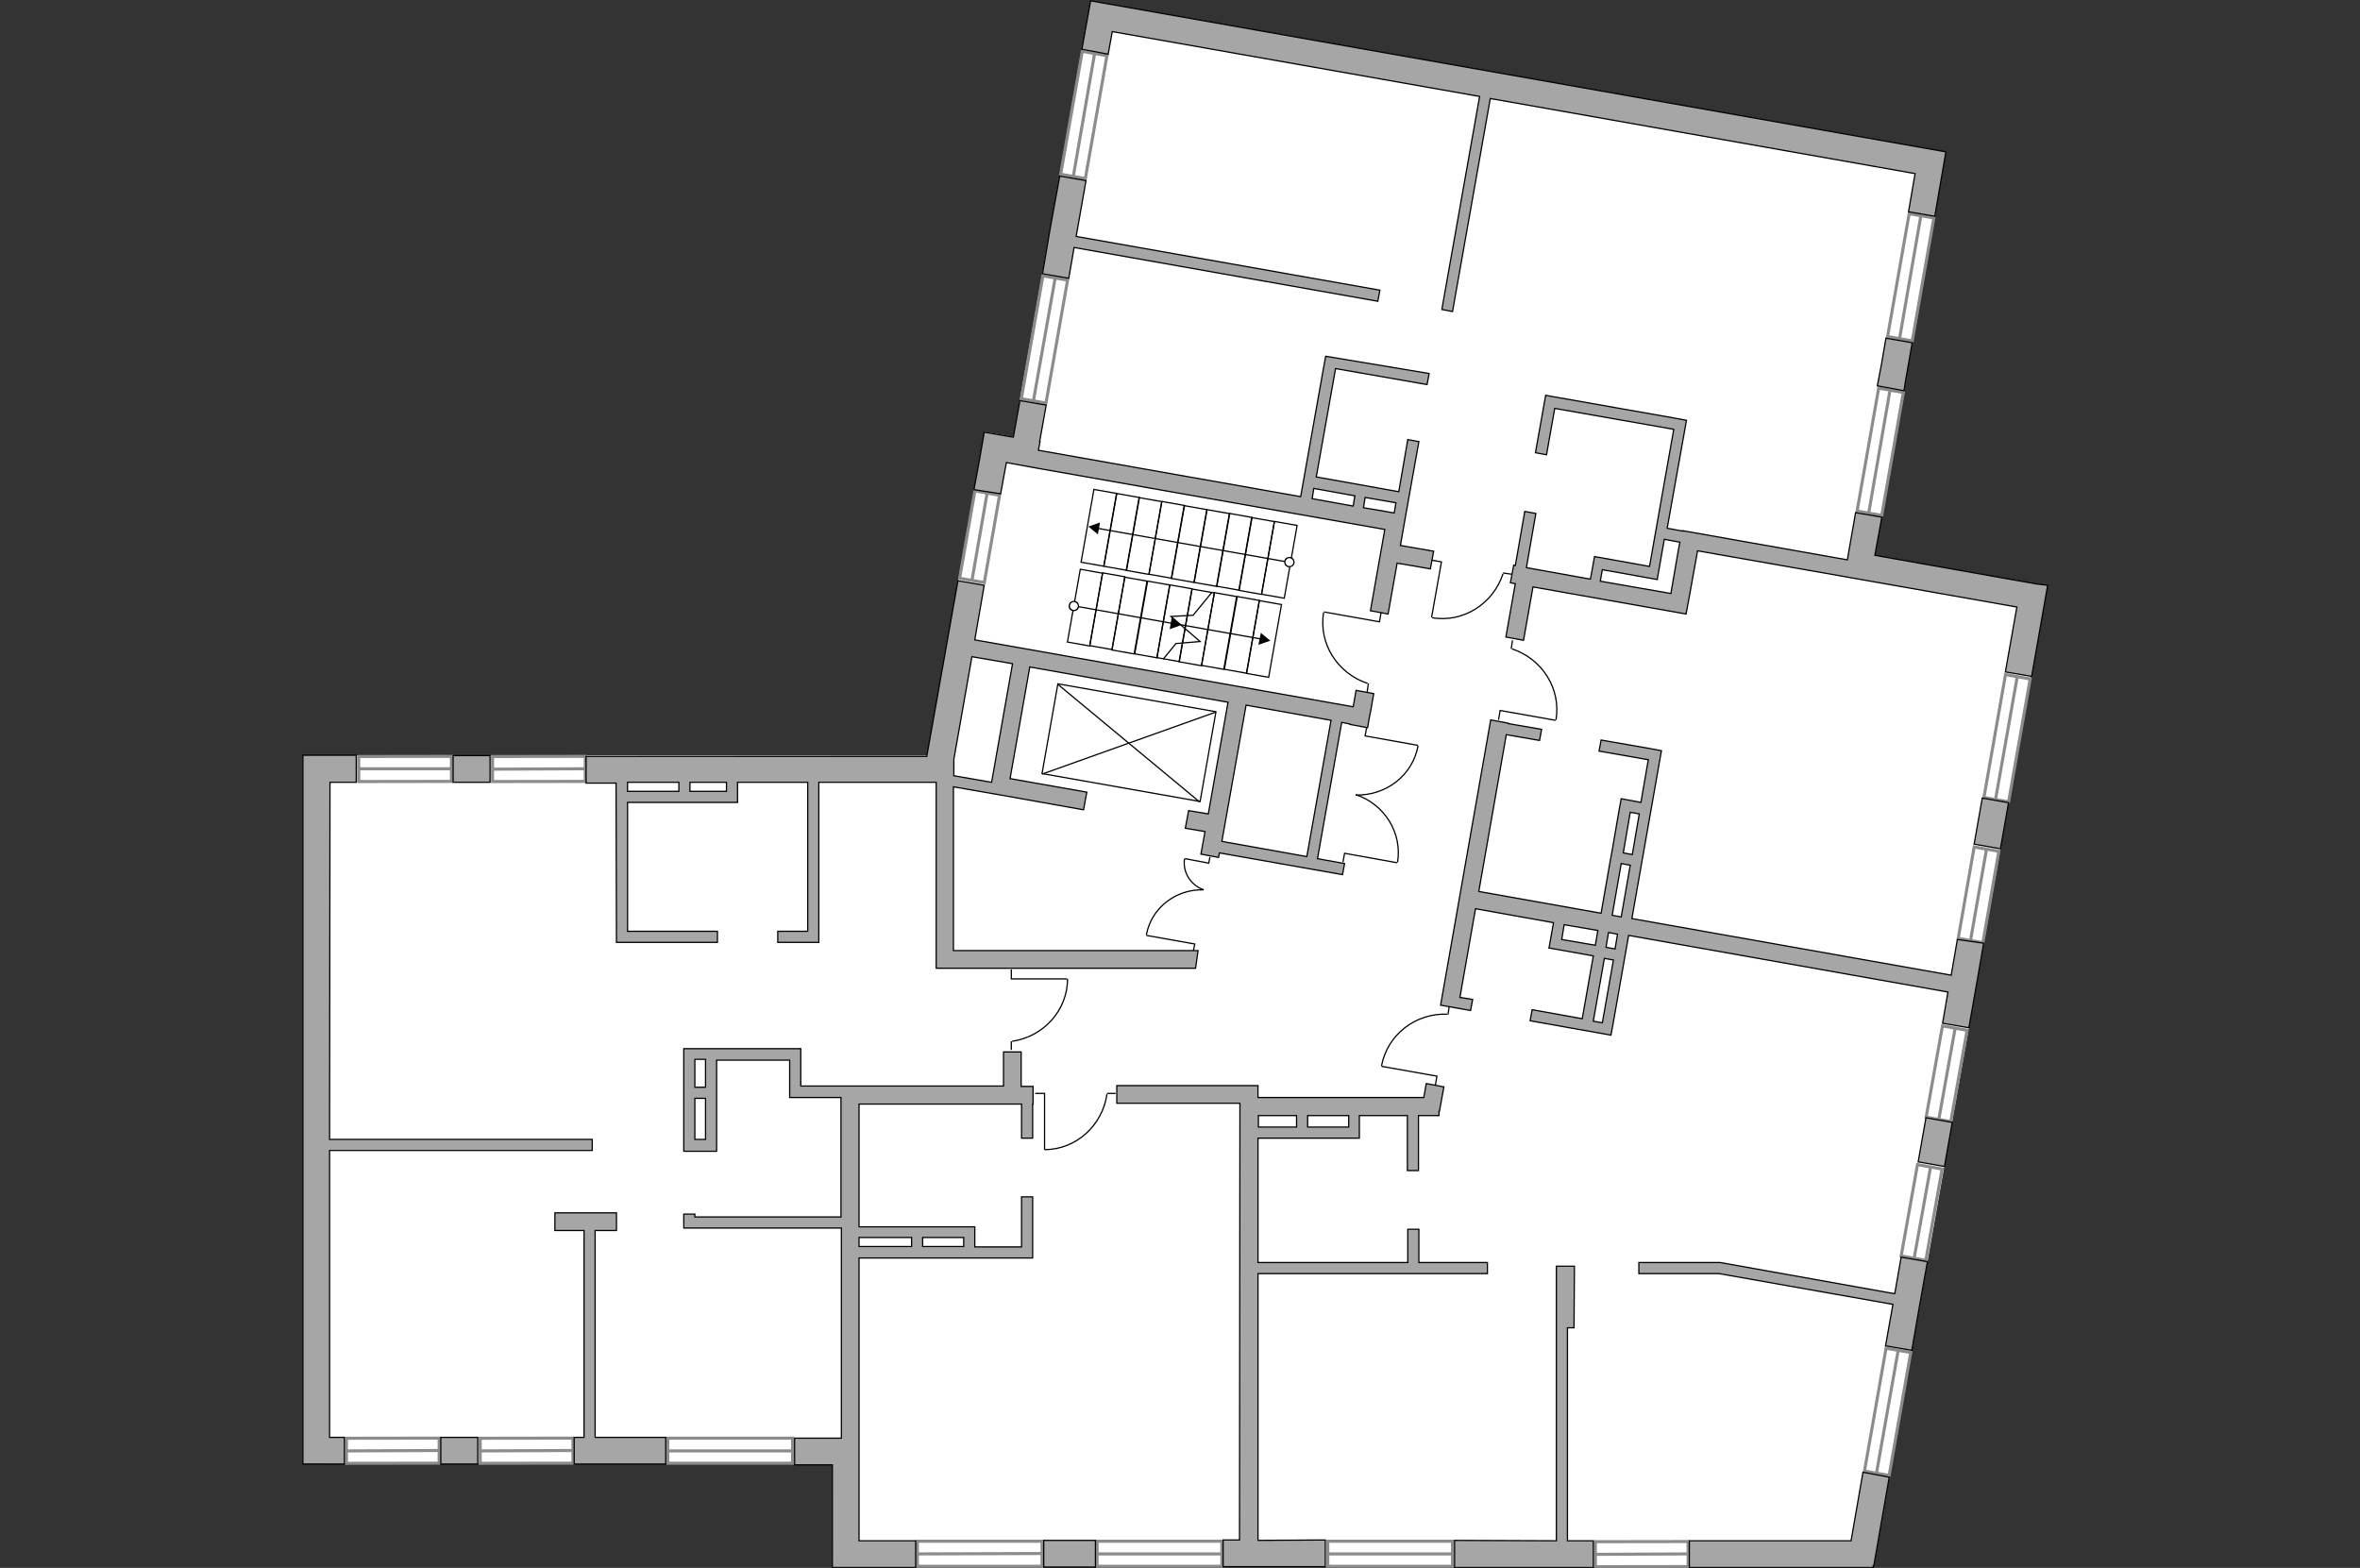 <?xml version="1.0" encoding="utf-8"?>
<!-- Generator: Adobe Illustrator 27.0.0, SVG Export Plug-In . SVG Version: 6.00 Build 0)  -->
<svg version="1.1" id="Слой_1" xmlns="http://www.w3.org/2000/svg" xmlns:xlink="http://www.w3.org/1999/xlink" x="0px" y="0px"
	 viewBox="0 0 575 382" style="enable-background:new 0 0 575 382;" xml:space="preserve">
<rect x="0" y="0" width="575" height="382" fill="#333333" stroke="none"/>
<style type="text/css">
	.st0{fill:#FFFFFF;}
	.st1{fill:#FFFFFF;stroke:#8C8C8C;stroke-width:0.75;stroke-miterlimit:22.927;}
	.st2{fill:none;stroke:#8C8C8C;stroke-width:0.75;stroke-miterlimit:22.926;}
	.st3{fill:#FFFFFF;stroke:#8C8C8C;stroke-width:0.75;stroke-miterlimit:22.927;}
	.st4{fill:#FFFFFF;stroke:#8C8C8C;stroke-width:0.75;stroke-miterlimit:22.927;}
	.st5{fill:#FFFFFF;stroke:#8C8C8C;stroke-width:0.75;stroke-miterlimit:22.926;}
	.st6{fill:none;stroke:#000000;stroke-width:0.3;stroke-miterlimit:22.926;}
	.st7{fill:none;stroke:#000000;stroke-width:0.3;stroke-miterlimit:22.926;}
	.st8{fill:#A6A6A6;stroke:#000000;stroke-width:0.3;stroke-miterlimit:22.926;}
	.st9{fill:#A6A6A6;stroke:#000000;stroke-width:0.3;stroke-miterlimit:22.926;}
</style>
<g id="bg">
	<polygon class="st0" points="202.8,356.7 73.8,356.5 73.8,184 225.9,184.1 239.9,105.2 246.9,106.4 265.7,0.2 474.1,37 
		456.7,135.4 498.7,142.8 456.5,381.7 202.7,381.8 	"/>
</g>
<g id="windows">
	<g>
		
			<rect x="227.9" y="127.8" transform="matrix(0.172 -0.985 0.985 0.172 68.732 343.388)" class="st1" width="21.6" height="6.1"/>
		<line class="st2" x1="240.5" y1="120.2" x2="236.8" y2="141.5"/>
	</g>
	<g>
		
			<rect x="248.8" y="24.9" transform="matrix(0.173 -0.985 0.985 0.173 190.863 283.211)" class="st3" width="30.4" height="6.1"/>
		<line class="st2" x1="261.5" y1="43" x2="266.7" y2="13"/>
	</g>
	<g>
		
			<rect x="239.2" y="79.6" transform="matrix(0.173 -0.985 0.985 0.173 129.053 318.989)" class="st3" width="30.4" height="6.1"/>
		<line class="st2" x1="251.8" y1="97.6" x2="257.1" y2="67.7"/>
	</g>
	<g>
		
			<rect x="450.2" y="64.5" transform="matrix(0.173 -0.985 0.985 0.173 318.482 514.293)" class="st3" width="30.4" height="6.1"/>
		<line class="st2" x1="462.8" y1="82.6" x2="468" y2="52.6"/>
	</g>
	<g>
		
			<rect x="442.7" y="107" transform="matrix(0.173 -0.985 0.985 0.173 270.488 542.065)" class="st3" width="30.4" height="6.1"/>
		<line class="st2" x1="455.3" y1="125" x2="460.5" y2="95"/>
	</g>
	<g>
		
			<rect x="470.8" y="215" transform="matrix(0.172 -0.985 0.985 0.172 184.356 655.379)" class="st4" width="22.6" height="6.1"/>
		<line class="st2" x1="480.1" y1="229.2" x2="484" y2="206.9"/>
	</g>
	<g>
		
			<rect x="473.7" y="176.8" transform="matrix(0.173 -0.985 0.985 0.173 227.272 630.312)" class="st3" width="30.4" height="6.1"/>
		<line class="st2" x1="486.2" y1="194.8" x2="491.5" y2="164.8"/>
	</g>
	<g>
		
			<rect x="457.1" y="292.2" transform="matrix(0.176 -0.984 0.984 0.176 95.236 704.353)" class="st3" width="22.6" height="6.1"/>
		<line class="st2" x1="470.4" y1="284.2" x2="466.4" y2="306.4"/>
	</g>
	<g>
		
			<rect x="463.1" y="258.4" transform="matrix(0.176 -0.984 0.984 0.176 133.525 682.4)" class="st3" width="22.6" height="6.1"/>
		<line class="st2" x1="476.4" y1="250.3" x2="472.4" y2="272.6"/>
	</g>
	<g>
		
			<rect x="444.6" y="340.8" transform="matrix(0.173 -0.985 0.985 0.173 41.667 737.394)" class="st3" width="30.4" height="6.1"/>
		<line class="st2" x1="457.2" y1="358.9" x2="462.5" y2="328.9"/>
	</g>
	<g>
		<rect x="267.3" y="375.5" class="st5" width="30.4" height="6.1"/>
		<line class="st2" x1="297.8" y1="378.6" x2="267.3" y2="378.6"/>
	</g>
	<g>
		<rect x="223.5" y="375.5" class="st5" width="30.4" height="6.1"/>
		<line class="st2" x1="253.9" y1="378.5" x2="223.5" y2="378.6"/>
	</g>
	<g>
		
			<rect x="388.7" y="375.6" transform="matrix(1 -1.469147e-03 1.469147e-03 1 -0.556 0.588)" class="st5" width="22.6" height="6.1"/>
		<line class="st2" x1="411.3" y1="378.6" x2="388.7" y2="378.7"/>
	</g>
	<g>
		<rect x="323.5" y="375.5" class="st5" width="30.4" height="6.1"/>
		<line class="st2" x1="354" y1="378.6" x2="323.5" y2="378.6"/>
	</g>
	<g>
		
			<rect x="87.4" y="184.3" transform="matrix(1 -1.469147e-03 1.469147e-03 1 -0.275 0.145)" class="st5" width="22.6" height="6.1"/>
		<line class="st2" x1="109.9" y1="187.3" x2="87.4" y2="187.3"/>
	</g>
	<g>
		
			<rect x="120" y="184.3" transform="matrix(1 -1.469147e-03 1.469147e-03 1 -0.275 0.193)" class="st5" width="22.6" height="6.1"/>
		<line class="st2" x1="142.6" y1="187.3" x2="120" y2="187.4"/>
	</g>
	<g>
		
			<rect x="84.4" y="350.4" transform="matrix(1 -1.469147e-03 1.469147e-03 1 -0.519 0.141)" class="st5" width="22.6" height="6.1"/>
		<line class="st2" x1="107" y1="353.4" x2="84.4" y2="353.5"/>
	</g>
	<g>
		
			<rect x="117" y="350.4" transform="matrix(1 -1.469147e-03 1.469147e-03 1 -0.519 0.189)" class="st5" width="22.6" height="6.1"/>
		<line class="st2" x1="139.6" y1="353.4" x2="117" y2="353.5"/>
	</g>
	<g>
		<rect x="162.7" y="350.4" class="st5" width="30.4" height="6.1"/>
		<line class="st2" x1="193.1" y1="353.5" x2="162.7" y2="353.5"/>
	</g>
</g>
<g id="plan">
	<g>
		<polyline class="st6" points="322.6,149.1 336.1,151.5 336.5,149.2 		"/>
		<line class="st6" x1="333.1" y1="168.6" x2="333.4" y2="166.5"/>
		<path class="st6" d="M333.2,166.5c-7.3-2.4-12-9.7-10.7-17.3"/>
	</g>
	<g>
		<g>
			<polyline class="st6" points="279.3,227.9 291.1,230 290.7,232 			"/>
			<path class="st6" d="M293.2,216.8c-6.7-0.2-12.7,4.4-13.9,11"/>
		</g>
		<g>
			<polyline class="st6" points="288.7,209.2 294.5,210.3 294.8,208.8 			"/>
			<path class="st6" d="M293.3,216.8c-3.2-1.1-5.2-4.3-4.7-7.6"/>
		</g>
	</g>
	<g>
		<g>
			<polyline class="st6" points="345.5,181.6 332.6,179.3 333,177.1 			"/>
			<path class="st6" d="M330.3,193.7c7.4,0.2,13.9-4.8,15.2-12"/>
		</g>
		<g>
			<polyline class="st6" points="340.4,210.2 327.6,207.9 327.2,210.1 			"/>
			<path class="st6" d="M330.3,193.6c7,2.3,11.4,9.3,10.2,16.5"/>
		</g>
	</g>
	<g>
		
			<rect x="263.9" y="161.5" transform="matrix(0.174 -0.985 0.985 0.174 48.889 420.315)" class="st7" width="22.2" height="39.1"/>
		<line class="st6" x1="253.9" y1="188.6" x2="296.2" y2="173.5"/>
		<line class="st6" x1="292.3" y1="195.4" x2="257.7" y2="166.7"/>
	</g>
	<g>
		
			<rect x="293.6" y="152.1" transform="matrix(0.174 -0.985 0.985 0.174 97.408 425.8)" class="st7" width="18" height="5.5"/>
		
			<rect x="299" y="153.1" transform="matrix(0.174 -0.985 0.985 0.174 100.853 431.941)" class="st7" width="18" height="5.5"/>
		
			<rect x="288.1" y="151.1" transform="matrix(0.174 -0.985 0.985 0.174 93.785 419.607)" class="st7" width="18" height="5.5"/>
		
			<rect x="282.6" y="150.2" transform="matrix(0.174 -0.985 0.985 0.174 90.199 413.467)" class="st7" width="18" height="5.5"/>
		
			<rect x="277.1" y="149.2" transform="matrix(0.174 -0.985 0.985 0.174 86.687 407.21)" class="st7" width="18" height="5.5"/>
		
			<rect x="271.7" y="148.3" transform="matrix(0.174 -0.985 0.985 0.174 83.128 401.129)" class="st7" width="18" height="5.5"/>
		
			<rect x="266.2" y="147.3" transform="matrix(0.174 -0.985 0.985 0.174 79.506 394.936)" class="st7" width="18" height="5.5"/>
		
			<rect x="260.8" y="146.3" transform="matrix(0.174 -0.985 0.985 0.174 76.031 388.732)" class="st7" width="18" height="5.5"/>
		
			<rect x="255.3" y="145.4" transform="matrix(0.174 -0.985 0.985 0.174 72.435 382.598)" class="st7" width="18" height="5.5"/>
		<g>
			<g>
				<line class="st6" x1="261.6" y1="147.6" x2="285.7" y2="151.9"/>
				<g>
					<g>
						<circle class="st0" cx="261.6" cy="147.6" r="1.1"/>
						<path d="M261.4,148.9c0.7,0.1,1.4-0.3,1.5-1s-0.3-1.4-1-1.5s-1.4,0.3-1.5,1C260.2,148.1,260.7,148.8,261.4,148.9
							C262.1,149,260.7,148.8,261.4,148.9z M261.8,146.7c0.5,0.1,0.9,0.6,0.8,1.1s-0.6,0.9-1.1,0.8s-0.9-0.6-0.8-1.1
							S261.2,146.6,261.8,146.7C262.3,146.8,261.2,146.6,261.8,146.7z"/>
					</g>
				</g>
				<g>
					<polygon points="285,153.3 287.8,152.3 285.5,150.3 					"/>
				</g>
			</g>
		</g>
		<g>
			<g>
				<line class="st6" x1="287.6" y1="152.2" x2="307.3" y2="155.7"/>
				<g>
					<polygon points="306.6,157.1 309.5,156.1 307.2,154.2 					"/>
				</g>
			</g>
		</g>
		<polyline class="st6" points="295.2,144.4 290.7,149.9 285.3,150.2 292.4,156.3 286.5,156.8 283.4,160.6 		"/>
	</g>
	<g>
		
			<rect x="297.2" y="132.7" transform="matrix(0.174 -0.985 0.985 0.174 119.416 413.49)" class="st7" width="18" height="5.6"/>
		
			<rect x="302.7" y="133.7" transform="matrix(0.174 -0.985 0.985 0.174 123.021 419.669)" class="st7" width="18" height="5.6"/>
		
			<rect x="291.8" y="131.8" transform="matrix(0.174 -0.985 0.985 0.174 115.812 407.31)" class="st7" width="18" height="5.6"/>
		
			<rect x="286.3" y="130.9" transform="matrix(0.174 -0.985 0.985 0.174 112.207 401.13)" class="st7" width="18" height="5.6"/>
		
			<rect x="280.7" y="129.8" transform="matrix(0.174 -0.985 0.985 0.174 108.687 394.827)" class="st7" width="18" height="5.6"/>
		
			<rect x="275.3" y="128.9" transform="matrix(0.174 -0.985 0.985 0.174 105.082 388.648)" class="st7" width="18" height="5.6"/>
		
			<rect x="269.8" y="127.9" transform="matrix(0.174 -0.985 0.985 0.174 101.478 382.468)" class="st7" width="18" height="5.6"/>
		
			<rect x="264.3" y="126.9" transform="matrix(0.174 -0.985 0.985 0.174 97.985 376.224)" class="st7" width="18" height="5.6"/>
		
			<rect x="258.8" y="125.9" transform="matrix(0.174 -0.985 0.985 0.174 94.353 369.985)" class="st7" width="18" height="5.6"/>
		<g>
			<g>
				<line class="st6" x1="314.1" y1="137" x2="267.3" y2="128.7"/>
				<g>
					<g>
						<path class="st0" d="M314.3,135.9c0.6,0.1,1,0.7,0.9,1.3s-0.7,1-1.3,0.9s-1-0.7-0.9-1.3S313.7,135.8,314.3,135.9z"/>
						<path d="M314.4,135.7c-0.7-0.1-1.4,0.3-1.5,1s0.3,1.4,1,1.5s1.4-0.3,1.5-1S315.1,135.8,314.4,135.7
							C313.7,135.6,315.1,135.8,314.4,135.7z M314,137.9c-0.5-0.1-0.9-0.6-0.8-1.1s0.6-0.9,1.1-0.8c0.5,0.1,0.9,0.6,0.8,1.1
							C315,137.7,314.5,138,314,137.9S314.5,138,314,137.9z"/>
					</g>
				</g>
				<g>
					<polygon points="268,127.3 265.2,128.3 267.5,130.2 					"/>
				</g>
			</g>
		</g>
	</g>
	<g>
		<polyline class="st6" points="379,175.5 365.5,173.1 365.1,175.4 		"/>
		<line class="st6" x1="368.5" y1="156" x2="368.2" y2="158.1"/>
		<path class="st6" d="M368.4,158.1c7.3,2.4,12,9.7,10.7,17.3"/>
	</g>
	<g>
		<polyline class="st6" points="348.8,150.4 351.2,136.9 348.9,136.5 		"/>
		<line class="st6" x1="368.3" y1="139.9" x2="366.2" y2="139.6"/>
		<path class="st6" d="M366.2,139.8c-2.4,7.3-9.7,12-17.3,10.7"/>
	</g>
	<g>
		<polyline class="st6" points="336.6,259.8 350.1,262.2 349.7,264.5 		"/>
		<line class="st6" x1="353.1" y1="245.1" x2="352.8" y2="247.2"/>
		<path class="st6" d="M352.6,247.1c-7.7-0.3-14.6,5-16,12.6"/>
	</g>
	<g>
		<polyline class="st6" points="254.5,280.1 254.5,266.4 252.2,266.4 		"/>
		<line class="st6" x1="271.8" y1="266.4" x2="269.7" y2="266.4"/>
		<path class="st6" d="M269.7,266.6c-1.1,7.6-7.5,13.5-15.2,13.5"/>
	</g>
	<g>
		<polyline class="st6" points="260,238.5 246.4,238.5 246.4,236.2 		"/>
		<line class="st6" x1="246.4" y1="255.8" x2="246.4" y2="253.7"/>
		<path class="st6" d="M246.6,253.7c7.6-1.1,13.5-7.5,13.5-15.2"/>
	</g>
	<g>
		<path class="st8" d="M243.8,120.3l1.4-7.6l7.1,1.3l0,0l85.1,15l-3.5,19.8l4.3,0.8l2.2-12.4l8.1,1.4l0.8-4.3l-8.1-1.4l1.3-7.4l0,0
			l3.2-17.9l-2.7-0.5l-2.2,12.7l-20.1-3.6l4.7-26.4l22.3,3.9l0.5-2.7L323,86.8l-0.5,2.7l0,0l-5.6,31.5L253,109.7l0.4-2.1h-0.1
			l1.6-8.9l-6.4-1.1l-1.6,8.9l-0.7-0.1l0,0l-6.4-1.1l-1.1,6.4l0,0l-1.4,7.6L243.8,120.3z M339.7,125l-1.6-0.3l0,0l-5.9-1l0.4-2.5
			l7.5,1.3L339.7,125z M320.1,119l10,1.8l-0.4,2.5l-10-1.8L320.1,119z"/>
		<polygon class="st8" points="271,7.7 360.5,23.5 351.3,75.4 353.9,75.9 363.1,24 466.6,42.3 465,51.6 471.4,52.7 473.5,40.5 
			473.5,40.5 474.1,37 265.7,0.2 265.6,0.9 265.6,0.9 263.6,12 270,13.2 		"/>
		<polygon class="st8" points="261.7,60.3 335.7,73.4 336.2,70.7 262.2,57.6 264.6,44 258.2,42.9 255.9,55.5 255.9,55.5 254,66.7 
			260.4,67.8 		"/>
		<polygon class="st8" points="458.4,88.8 458.4,88.8 457.4,94 463.9,95.2 464.2,93.2 464.2,93.2 465.9,83.5 459.5,82.4 		"/>
		<path class="st8" d="M476.9,228.9l-1.5,8.7l-77.8-13.8l7.2-40.9l-2.7-0.5l0,0l-12-2.1l-0.5,2.7l12,2.1l-1.8,10.4l-4.8-0.9
			l-0.5,2.7l0,0l-1.7,9.9l0,0l-0.5,2.7l0,0l-2.2,12.6l-29.8-5.3L367,179l8.1,1.4l0.5-2.7l-8.1-1.4v-0.1l-4.3-0.8l-7.2,41l0,0
			l-4.9,27.9l0,0l-0.1,0.6l7.3,1.3l0.5-2.7l-3.1-0.5l3.8-21.6l19,3.4l-1.1,6.2h0.2l0,0l10.6,1.9l-2.7,15.3l-12.2-2.2l-0.5,2.7
			l19.7,3.5l0.5-2.7l0,0l3.8-21.6l77.8,13.8l0,0l0,0l-1.3,7.6l6.4,1.1l2.1-11.9l0,0l1.5-8.7L476.9,228.9z M397.2,197.9l2.2,0.4
			l-1.7,9.9l-2.2-0.4L397.2,197.9z M395,210.4l2.2,0.4l-2.2,12.6l-2.2-0.4L395,210.4z M380.5,228.9l0.6-3.6l8.2,1.4l-0.6,3.6
			L380.5,228.9z M388.2,248.8l2.7-15.3l2.2,0.4l-2.7,15.3L388.2,248.8z M393.5,231.2l-2.2-0.4l0.6-3.6l2.2,0.4L393.5,231.2z"/>
		<path class="st8" d="M496.3,142.3L496.3,142.3l-39.5-7l1.7-9.3l-6.4-1.1l-2,11.5l-40.1-7.1v0.1l-3.8-0.7l4.7-26.3l-2.7-0.5l0,0
			l-30.6-5.4l0,0l-1-0.2l-2.5,14l2.7,0.5l2-11.3l29,5.1l-5.9,33.4l-13.4-2.4l0,0l0,0l-1,5.5l-15.6-2.8l2.3-13.2l-2.7-0.5l-2.3,13.2
			l-0.4-0.1L368,142l1.2,0.2l-2.3,13l4.3,0.8l2.3-13l37.3,6.6l0.8-4.3l0,0l2-11.1l35.9,6.3l0,0l41.9,7.4l-2.8,15.8l6.4,1.1l3.9-22.2
			L496.3,142.3z M407.1,144.6l-17.2-3l0.5-2.8l13.4,2.4V141l0,0l1.7-9.6l3.8,0.7l-0.3,1.5l0,0L407.1,144.6z"/>
		
			<rect x="479.5" y="197.6" transform="matrix(0.174 -0.985 0.985 0.174 202.916 643.592)" class="st9" width="11.4" height="6.5"/>
		<polygon class="st8" points="461.7,314.9 461.7,314.9 461.6,315.2 419.1,307.6 419,307.6 399.3,307.6 399.3,310.3 418.8,310.3 
			461.2,317.8 459.4,327.9 465.8,329 467.6,318.6 467.6,318.6 469.6,307.4 463.2,306.3 		"/>
		
			<rect x="466" y="275.2" transform="matrix(0.174 -0.985 0.985 0.174 115.196 694.198)" class="st9" width="10.9" height="6.5"/>
		<polygon class="st8" points="451,375.4 411.6,375.4 411.6,381.9 456.4,381.9 456.4,381.6 456.5,381.7 460.3,359.9 453.9,358.7 		
			"/>
		<path class="st8" d="M306.5,375.3L306.5,375.3v-65h55.9v-2.7h-16.7v-8.1H343v8.1h-36.5v-30.3h24.7l0,0l0,0v-5.5h11.7v13.4h2.7
			v-13.4h5v-1h0.1l1.1-6l-4.3-0.8l-0.6,3.4h-40.4v-2.9h-2.6h-1.8l0,0h-30v4.3h30L302,375.2h-4v6.5h4l0,0h20.9v-6.5L306.5,375.3
			L306.5,375.3z M306.6,271.8h9.3v2.8h-9.3V271.8z M328.6,274.6h-10v-2.8h10V274.6z"/>
		<polygon class="st8" points="264.4,375.3 254.3,375.3 254.3,381.8 259.4,381.8 259.4,381.8 266.9,381.8 266.9,375.3 		"/>
		<polygon class="st8" points="381.9,323.5 383.5,323.5 383.6,308.5 379.2,308.5 379.2,323.5 379.2,323.5 379.2,375.4 354.4,375.3 
			354.4,381.9 388.2,381.9 388.2,375.4 381.9,375.4 		"/>
		<rect x="110.4" y="184.1" class="st8" width="9" height="6.5"/>
		<polygon class="st8" points="80.3,280.3 144.3,280.3 144.3,277.6 80.3,277.6 80.4,190.6 86.8,190.6 86.8,184 80.4,184 80.4,184 
			73.8,184 73.8,356.5 73.8,356.5 73.8,356.7 83.9,356.7 83.9,350.2 80.3,350.2 		"/>
		<rect x="107.4" y="350.2" class="st8" width="9" height="6.5"/>
		<polygon class="st8" points="145,299.8 150.2,299.8 150.2,295.5 135.2,295.5 135.2,299.8 142.3,299.8 142.3,350.2 139.9,350.2 
			139.9,356.7 153.7,356.7 153.7,356.7 162.2,356.7 162.2,350.2 145,350.2 		"/>
		<path class="st8" d="M150.2,229.6h0.3l0,0h24.3v-2.7h-21.9v-31.4h12.5l0,0h2.7l0,0h11.6v-4.9h17.1v36.3h-7.3v2.7h10v-2.7l0,0
			v-36.3h28.6v45.3h0.2l0,0l0,0h4.1l0,0h58.9l0.6-4.3h-59.6v-39.9l11.5,2l0,0l20.2,3.6l0.8-4.3l-18.7-3.3l4.8-27.2l48.3,8.6
			l-4.8,27.2l-4.8-0.8l-0.8,4.3l4.8,0.8l-1,5.5l4.3,0.8l0.2-1.1l30,5.3l0.5-2.7l-6.6-1.2l5.9-33.2l2,0.4v0.1l4.3,0.8l0.4-2.3l0.4-2
			l0,0l0.7-4l-4.3-0.8l-0.7,4l-92.2-16.3l2.3-13.3l-6.4-1.1l-7.6,42.8h-83v6.5h7.3L150.2,229.6z M152.9,192.8v-2.2h12.5v2.2H152.9z
			 M177,192.8h-8.9v-2.2h8.9V192.8z M318.4,208.7l-20.7-3.7l5.9-33.2l20.7,3.7L318.4,208.7z M236.8,160l9.9,1.7l-5.1,28.9l-9.2-1.6
			v-4L236.8,160z"/>
		<path class="st8" d="M248.8,256.3h-4.3v8.3h-35.2l0,0H205l0,0h-9.9v-6.4l0,0v-2.7h-25.8l0,0h-2.7v25h2.7l0,0h5.3v-2.7l0,0v-10l0,0
			v-2.7l0,0v-6.8h17.8v9.1h1l0,0h11.5v29.1h-35.6v-0.7h-2.7v0.7l0,0v1.3v1.4l0,0l0,0H205v51.2h-11.4v6.5h9.2v25h6.5l0,0h13.8v-6.5
			h-13.8v-19v-3.2v-2.9l0,0v-43.8h39.6l0,0h2.7v-14.9h-2.7v12.2h-11.4v-4.9l0,0l0,0h-28.2V269h39.6v8.3h2.7V269h0.1v-4.3h-2.9
			L248.8,256.3z M171.9,277.6h-2.6v-10h2.6V277.6z M171.9,264.9h-2.6v-6.8h2.6V264.9z M224.8,303.7v-2.2h10v2.2H224.8z M222.1,301.5
			v2.2h-12.8v-2.2H222.1z"/>
	</g>
</g>
</svg>
